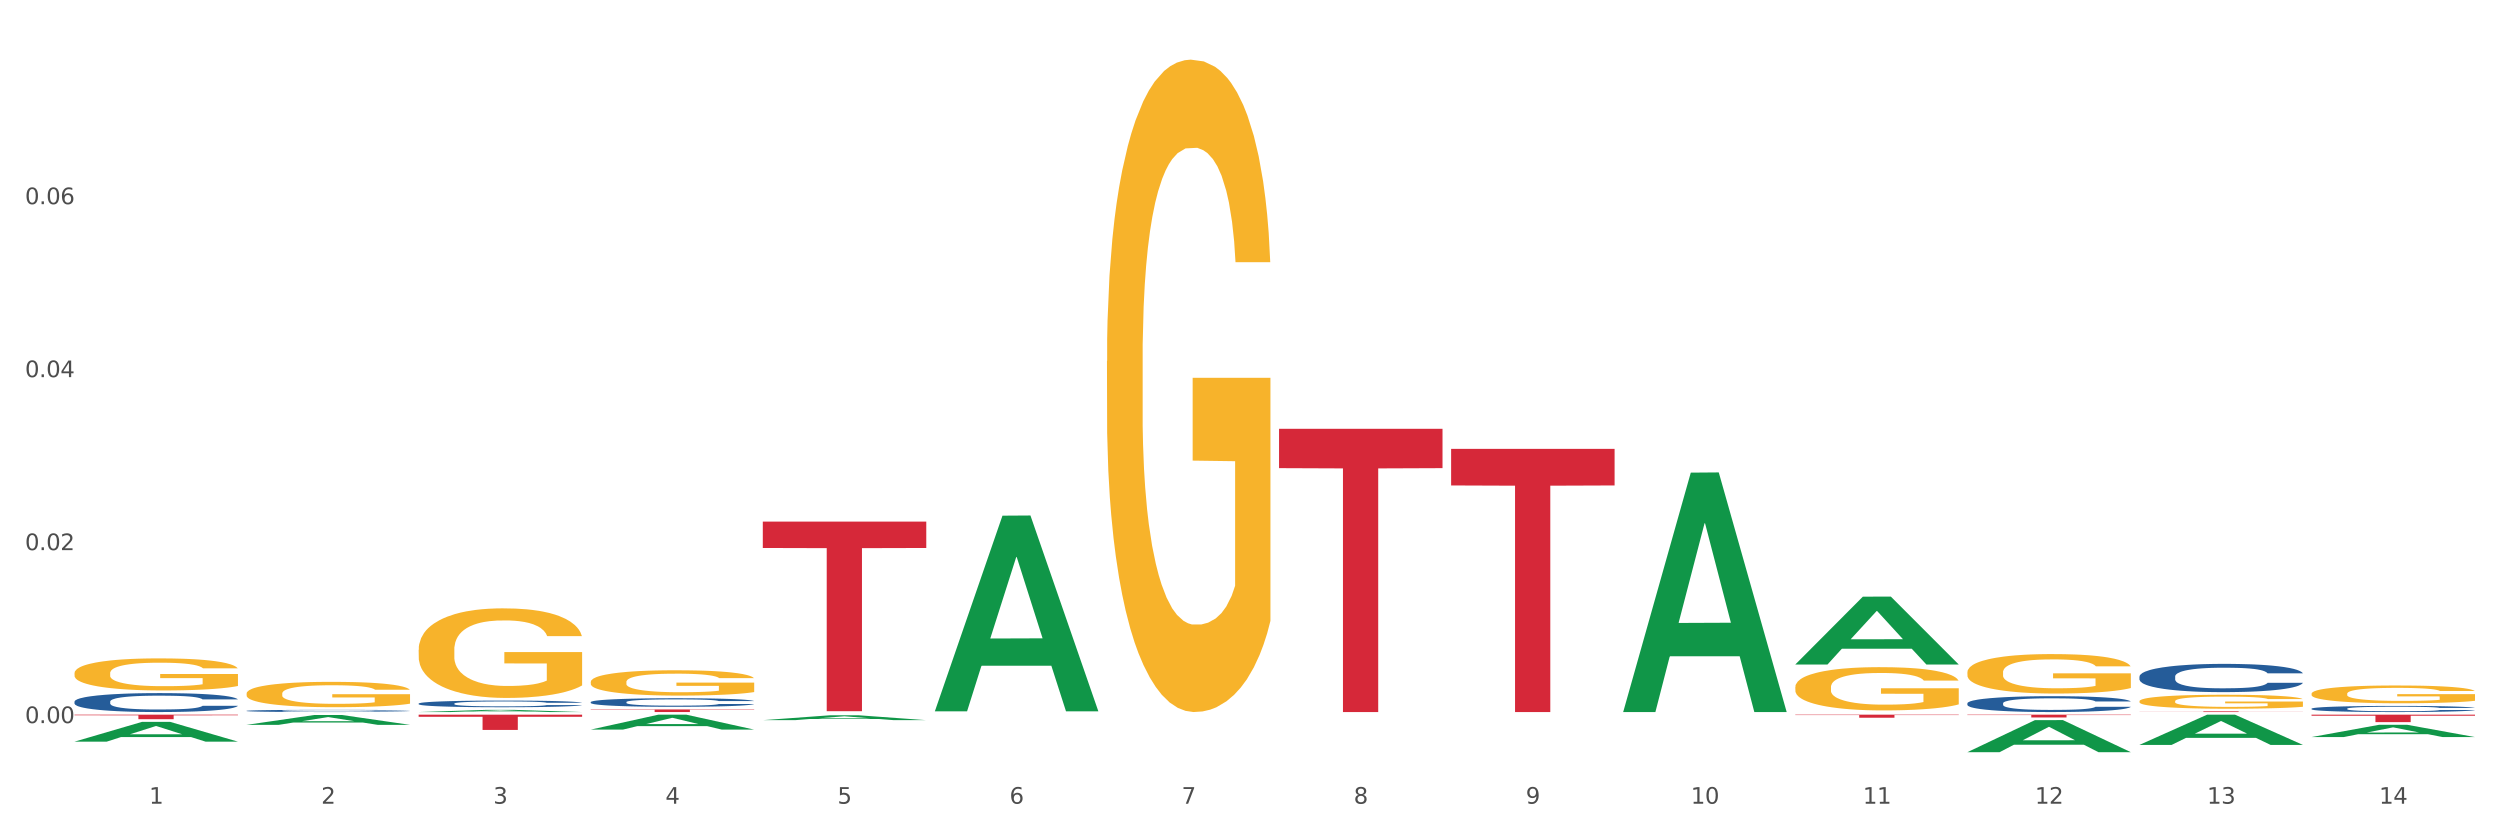 <?xml version="1.0" encoding="utf-8" standalone="no"?>
<!DOCTYPE svg PUBLIC "-//W3C//DTD SVG 1.1//EN"
  "http://www.w3.org/Graphics/SVG/1.1/DTD/svg11.dtd">
<svg xmlns:xlink="http://www.w3.org/1999/xlink" width="1080pt" height="360pt" viewBox="0 0 1080 360" xmlns="http://www.w3.org/2000/svg" version="1.1">
 <rect x="0" y="0" width="1080" height="360" fill="#333333" stroke="none"/>
 <defs>
  <style type="text/css">*{stroke-linejoin: round; stroke-linecap: butt}</style>
 </defs>
 <g id="figure_1">
  <g id="patch_1">
   <path d="M 0 360 
L 1080 360 
L 1080 0 
L 0 0 
z
" style="fill: #ffffff; stroke: #ffffff; stroke-linejoin: miter"/>
  </g>
  <g id="axes_1">
   <g id="matplotlib.axis_1">
    <g id="xtick_1">
     <g id="text_1">
      <!-- 1 -->
      <g style="fill: #4d4d4d" transform="translate(64.432 347.204) scale(0.096 -0.096)">
       <defs>
        <path id="DejaVuSans-31" d="M 794 531 
L 1825 531 
L 1825 4091 
L 703 3866 
L 703 4441 
L 1819 4666 
L 2450 4666 
L 2450 531 
L 3481 531 
L 3481 0 
L 794 0 
L 794 531 
z
" transform="scale(0.016)"/>
       </defs>
       <use xlink:href="#DejaVuSans-31"/>
      </g>
     </g>
    </g>
    <g id="xtick_2">
     <g id="text_2">
      <!-- 2 -->
      <g style="fill: #4d4d4d" transform="translate(138.771 347.204) scale(0.096 -0.096)">
       <defs>
        <path id="DejaVuSans-32" d="M 1228 531 
L 3431 531 
L 3431 0 
L 469 0 
L 469 531 
Q 828 903 1448 1529 
Q 2069 2156 2228 2338 
Q 2531 2678 2651 2914 
Q 2772 3150 2772 3378 
Q 2772 3750 2511 3984 
Q 2250 4219 1831 4219 
Q 1534 4219 1204 4116 
Q 875 4013 500 3803 
L 500 4441 
Q 881 4594 1212 4672 
Q 1544 4750 1819 4750 
Q 2544 4750 2975 4387 
Q 3406 4025 3406 3419 
Q 3406 3131 3298 2873 
Q 3191 2616 2906 2266 
Q 2828 2175 2409 1742 
Q 1991 1309 1228 531 
z
" transform="scale(0.016)"/>
       </defs>
       <use xlink:href="#DejaVuSans-32"/>
      </g>
     </g>
    </g>
    <g id="xtick_3">
     <g id="text_3">
      <!-- 3 -->
      <g style="fill: #4d4d4d" transform="translate(213.109 347.204) scale(0.096 -0.096)">
       <defs>
        <path id="DejaVuSans-33" d="M 2597 2516 
Q 3050 2419 3304 2112 
Q 3559 1806 3559 1356 
Q 3559 666 3084 287 
Q 2609 -91 1734 -91 
Q 1441 -91 1130 -33 
Q 819 25 488 141 
L 488 750 
Q 750 597 1062 519 
Q 1375 441 1716 441 
Q 2309 441 2620 675 
Q 2931 909 2931 1356 
Q 2931 1769 2642 2001 
Q 2353 2234 1838 2234 
L 1294 2234 
L 1294 2753 
L 1863 2753 
Q 2328 2753 2575 2939 
Q 2822 3125 2822 3475 
Q 2822 3834 2567 4026 
Q 2313 4219 1838 4219 
Q 1578 4219 1281 4162 
Q 984 4106 628 3988 
L 628 4550 
Q 988 4650 1302 4700 
Q 1616 4750 1894 4750 
Q 2613 4750 3031 4423 
Q 3450 4097 3450 3541 
Q 3450 3153 3228 2886 
Q 3006 2619 2597 2516 
z
" transform="scale(0.016)"/>
       </defs>
       <use xlink:href="#DejaVuSans-33"/>
      </g>
     </g>
    </g>
    <g id="xtick_4">
     <g id="text_4">
      <!-- 4 -->
      <g style="fill: #4d4d4d" transform="translate(287.448 347.204) scale(0.096 -0.096)">
       <defs>
        <path id="DejaVuSans-34" d="M 2419 4116 
L 825 1625 
L 2419 1625 
L 2419 4116 
z
M 2253 4666 
L 3047 4666 
L 3047 1625 
L 3713 1625 
L 3713 1100 
L 3047 1100 
L 3047 0 
L 2419 0 
L 2419 1100 
L 313 1100 
L 313 1709 
L 2253 4666 
z
" transform="scale(0.016)"/>
       </defs>
       <use xlink:href="#DejaVuSans-34"/>
      </g>
     </g>
    </g>
    <g id="xtick_5">
     <g id="text_5">
      <!-- 5 -->
      <g style="fill: #4d4d4d" transform="translate(361.787 347.204) scale(0.096 -0.096)">
       <defs>
        <path id="DejaVuSans-35" d="M 691 4666 
L 3169 4666 
L 3169 4134 
L 1269 4134 
L 1269 2991 
Q 1406 3038 1543 3061 
Q 1681 3084 1819 3084 
Q 2600 3084 3056 2656 
Q 3513 2228 3513 1497 
Q 3513 744 3044 326 
Q 2575 -91 1722 -91 
Q 1428 -91 1123 -41 
Q 819 9 494 109 
L 494 744 
Q 775 591 1075 516 
Q 1375 441 1709 441 
Q 2250 441 2565 725 
Q 2881 1009 2881 1497 
Q 2881 1984 2565 2268 
Q 2250 2553 1709 2553 
Q 1456 2553 1204 2497 
Q 953 2441 691 2322 
L 691 4666 
z
" transform="scale(0.016)"/>
       </defs>
       <use xlink:href="#DejaVuSans-35"/>
      </g>
     </g>
    </g>
    <g id="xtick_6">
     <g id="text_6">
      <!-- 6 -->
      <g style="fill: #4d4d4d" transform="translate(436.125 347.204) scale(0.096 -0.096)">
       <defs>
        <path id="DejaVuSans-36" d="M 2113 2584 
Q 1688 2584 1439 2293 
Q 1191 2003 1191 1497 
Q 1191 994 1439 701 
Q 1688 409 2113 409 
Q 2538 409 2786 701 
Q 3034 994 3034 1497 
Q 3034 2003 2786 2293 
Q 2538 2584 2113 2584 
z
M 3366 4563 
L 3366 3988 
Q 3128 4100 2886 4159 
Q 2644 4219 2406 4219 
Q 1781 4219 1451 3797 
Q 1122 3375 1075 2522 
Q 1259 2794 1537 2939 
Q 1816 3084 2150 3084 
Q 2853 3084 3261 2657 
Q 3669 2231 3669 1497 
Q 3669 778 3244 343 
Q 2819 -91 2113 -91 
Q 1303 -91 875 529 
Q 447 1150 447 2328 
Q 447 3434 972 4092 
Q 1497 4750 2381 4750 
Q 2619 4750 2861 4703 
Q 3103 4656 3366 4563 
z
" transform="scale(0.016)"/>
       </defs>
       <use xlink:href="#DejaVuSans-36"/>
      </g>
     </g>
    </g>
    <g id="xtick_7">
     <g id="text_7">
      <!-- 7 -->
      <g style="fill: #4d4d4d" transform="translate(510.464 347.204) scale(0.096 -0.096)">
       <defs>
        <path id="DejaVuSans-37" d="M 525 4666 
L 3525 4666 
L 3525 4397 
L 1831 0 
L 1172 0 
L 2766 4134 
L 525 4134 
L 525 4666 
z
" transform="scale(0.016)"/>
       </defs>
       <use xlink:href="#DejaVuSans-37"/>
      </g>
     </g>
    </g>
    <g id="xtick_8">
     <g id="text_8">
      <!-- 8 -->
      <g style="fill: #4d4d4d" transform="translate(584.803 347.204) scale(0.096 -0.096)">
       <defs>
        <path id="DejaVuSans-38" d="M 2034 2216 
Q 1584 2216 1326 1975 
Q 1069 1734 1069 1313 
Q 1069 891 1326 650 
Q 1584 409 2034 409 
Q 2484 409 2743 651 
Q 3003 894 3003 1313 
Q 3003 1734 2745 1975 
Q 2488 2216 2034 2216 
z
M 1403 2484 
Q 997 2584 770 2862 
Q 544 3141 544 3541 
Q 544 4100 942 4425 
Q 1341 4750 2034 4750 
Q 2731 4750 3128 4425 
Q 3525 4100 3525 3541 
Q 3525 3141 3298 2862 
Q 3072 2584 2669 2484 
Q 3125 2378 3379 2068 
Q 3634 1759 3634 1313 
Q 3634 634 3220 271 
Q 2806 -91 2034 -91 
Q 1263 -91 848 271 
Q 434 634 434 1313 
Q 434 1759 690 2068 
Q 947 2378 1403 2484 
z
M 1172 3481 
Q 1172 3119 1398 2916 
Q 1625 2713 2034 2713 
Q 2441 2713 2670 2916 
Q 2900 3119 2900 3481 
Q 2900 3844 2670 4047 
Q 2441 4250 2034 4250 
Q 1625 4250 1398 4047 
Q 1172 3844 1172 3481 
z
" transform="scale(0.016)"/>
       </defs>
       <use xlink:href="#DejaVuSans-38"/>
      </g>
     </g>
    </g>
    <g id="xtick_9">
     <g id="text_9">
      <!-- 9 -->
      <g style="fill: #4d4d4d" transform="translate(659.142 347.204) scale(0.096 -0.096)">
       <defs>
        <path id="DejaVuSans-39" d="M 703 97 
L 703 672 
Q 941 559 1184 500 
Q 1428 441 1663 441 
Q 2288 441 2617 861 
Q 2947 1281 2994 2138 
Q 2813 1869 2534 1725 
Q 2256 1581 1919 1581 
Q 1219 1581 811 2004 
Q 403 2428 403 3163 
Q 403 3881 828 4315 
Q 1253 4750 1959 4750 
Q 2769 4750 3195 4129 
Q 3622 3509 3622 2328 
Q 3622 1225 3098 567 
Q 2575 -91 1691 -91 
Q 1453 -91 1209 -44 
Q 966 3 703 97 
z
M 1959 2075 
Q 2384 2075 2632 2365 
Q 2881 2656 2881 3163 
Q 2881 3666 2632 3958 
Q 2384 4250 1959 4250 
Q 1534 4250 1286 3958 
Q 1038 3666 1038 3163 
Q 1038 2656 1286 2365 
Q 1534 2075 1959 2075 
z
" transform="scale(0.016)"/>
       </defs>
       <use xlink:href="#DejaVuSans-39"/>
      </g>
     </g>
    </g>
    <g id="xtick_10">
     <g id="text_10">
      <!-- 10 -->
      <g style="fill: #4d4d4d" transform="translate(730.426 347.204) scale(0.096 -0.096)">
       <defs>
        <path id="DejaVuSans-30" d="M 2034 4250 
Q 1547 4250 1301 3770 
Q 1056 3291 1056 2328 
Q 1056 1369 1301 889 
Q 1547 409 2034 409 
Q 2525 409 2770 889 
Q 3016 1369 3016 2328 
Q 3016 3291 2770 3770 
Q 2525 4250 2034 4250 
z
M 2034 4750 
Q 2819 4750 3233 4129 
Q 3647 3509 3647 2328 
Q 3647 1150 3233 529 
Q 2819 -91 2034 -91 
Q 1250 -91 836 529 
Q 422 1150 422 2328 
Q 422 3509 836 4129 
Q 1250 4750 2034 4750 
z
" transform="scale(0.016)"/>
       </defs>
       <use xlink:href="#DejaVuSans-31"/>
       <use xlink:href="#DejaVuSans-30" transform="translate(63.623 0)"/>
      </g>
     </g>
    </g>
    <g id="xtick_11">
     <g id="text_11">
      <!-- 11 -->
      <g style="fill: #4d4d4d" transform="translate(804.765 347.204) scale(0.096 -0.096)">
       <use xlink:href="#DejaVuSans-31"/>
       <use xlink:href="#DejaVuSans-31" transform="translate(63.623 0)"/>
      </g>
     </g>
    </g>
    <g id="xtick_12">
     <g id="text_12">
      <!-- 12 -->
      <g style="fill: #4d4d4d" transform="translate(879.104 347.204) scale(0.096 -0.096)">
       <use xlink:href="#DejaVuSans-31"/>
       <use xlink:href="#DejaVuSans-32" transform="translate(63.623 0)"/>
      </g>
     </g>
    </g>
    <g id="xtick_13">
     <g id="text_13">
      <!-- 13 -->
      <g style="fill: #4d4d4d" transform="translate(953.442 347.204) scale(0.096 -0.096)">
       <use xlink:href="#DejaVuSans-31"/>
       <use xlink:href="#DejaVuSans-33" transform="translate(63.623 0)"/>
      </g>
     </g>
    </g>
    <g id="xtick_14">
     <g id="text_14">
      <!-- 14 -->
      <g style="fill: #4d4d4d" transform="translate(1027.781 347.204) scale(0.096 -0.096)">
       <use xlink:href="#DejaVuSans-31"/>
       <use xlink:href="#DejaVuSans-34" transform="translate(63.623 0)"/>
      </g>
     </g>
    </g>
    <g id="xtick_15"/>
    <g id="xtick_16"/>
    <g id="xtick_17"/>
    <g id="xtick_18"/>
    <g id="xtick_19"/>
    <g id="xtick_20"/>
    <g id="xtick_21"/>
    <g id="xtick_22"/>
    <g id="xtick_23"/>
    <g id="xtick_24"/>
    <g id="xtick_25"/>
    <g id="xtick_26"/>
    <g id="xtick_27"/>
   </g>
   <g id="matplotlib.axis_2">
    <g id="ytick_1">
     <g id="text_15">
      <!-- 0.00 -->
      <g style="fill: #4d4d4d" transform="translate(10.8 312.383) scale(0.096 -0.096)">
       <defs>
        <path id="DejaVuSans-2e" d="M 684 794 
L 1344 794 
L 1344 0 
L 684 0 
L 684 794 
z
" transform="scale(0.016)"/>
       </defs>
       <use xlink:href="#DejaVuSans-30"/>
       <use xlink:href="#DejaVuSans-2e" transform="translate(63.623 0)"/>
       <use xlink:href="#DejaVuSans-30" transform="translate(95.41 0)"/>
       <use xlink:href="#DejaVuSans-30" transform="translate(159.033 0)"/>
      </g>
     </g>
    </g>
    <g id="ytick_2">
     <g id="text_16">
      <!-- 0.02 -->
      <g style="fill: #4d4d4d" transform="translate(10.8 237.658) scale(0.096 -0.096)">
       <use xlink:href="#DejaVuSans-30"/>
       <use xlink:href="#DejaVuSans-2e" transform="translate(63.623 0)"/>
       <use xlink:href="#DejaVuSans-30" transform="translate(95.41 0)"/>
       <use xlink:href="#DejaVuSans-32" transform="translate(159.033 0)"/>
      </g>
     </g>
    </g>
    <g id="ytick_3">
     <g id="text_17">
      <!-- 0.04 -->
      <g style="fill: #4d4d4d" transform="translate(10.8 162.932) scale(0.096 -0.096)">
       <use xlink:href="#DejaVuSans-30"/>
       <use xlink:href="#DejaVuSans-2e" transform="translate(63.623 0)"/>
       <use xlink:href="#DejaVuSans-30" transform="translate(95.41 0)"/>
       <use xlink:href="#DejaVuSans-34" transform="translate(159.033 0)"/>
      </g>
     </g>
    </g>
    <g id="ytick_4">
     <g id="text_18">
      <!-- 0.06 -->
      <g style="fill: #4d4d4d" transform="translate(10.8 88.206) scale(0.096 -0.096)">
       <use xlink:href="#DejaVuSans-30"/>
       <use xlink:href="#DejaVuSans-2e" transform="translate(63.623 0)"/>
       <use xlink:href="#DejaVuSans-30" transform="translate(95.41 0)"/>
       <use xlink:href="#DejaVuSans-36" transform="translate(159.033 0)"/>
      </g>
     </g>
    </g>
    <g id="ytick_5"/>
    <g id="ytick_6"/>
    <g id="ytick_7"/>
    <g id="ytick_8"/>
   </g>
   <g id="PolyCollection_1">
    <path d="M 32.175 320.381 
L 32.248 320.373 
L 61.37 311.842 
L 73.456 311.834 
L 102.797 320.397 
L 88.818 320.397 
L 82.484 318.403 
L 52.415 318.403 
L 52.197 318.435 
L 46.081 320.397 
L 32.175 320.397 
L 32.175 320.381 
L 56.201 317.213 
L 78.698 317.205 
L 67.559 313.659 
L 67.413 313.643 
L 67.267 313.667 
L 56.128 317.205 
L 56.201 317.213 
L 32.175 320.381 
z
" clip-path="url(#p866677ea78)" style="fill: #109648"/>
    <path d="M 106.514 307.079 
L 106.597 307.078 
L 106.597 307.054 
L 106.848 307.021 
L 107.766 306.96 
L 108.935 306.914 
L 110.938 306.86 
L 112.023 306.837 
L 113.442 306.812 
L 116.364 306.771 
L 119.703 306.736 
L 122.04 306.717 
L 123.794 306.705 
L 127.717 306.683 
L 129.971 306.674 
L 132.308 306.666 
L 134.312 306.66 
L 137.651 306.654 
L 140.322 306.652 
L 143.411 306.651 
L 145.998 306.652 
L 149.421 306.655 
L 154.43 306.666 
L 156.35 306.672 
L 158.937 306.682 
L 161.609 306.696 
L 163.779 306.71 
L 166.283 306.73 
L 168.871 306.756 
L 171.376 306.789 
L 173.129 306.82 
L 174.548 306.852 
L 175.8 306.891 
L 176.718 306.934 
L 177.135 306.97 
L 161.859 306.97 
L 161.442 306.937 
L 160.607 306.902 
L 159.772 306.879 
L 158.854 306.86 
L 157.435 306.838 
L 156.183 306.824 
L 154.096 306.808 
L 152.176 306.797 
L 150.59 306.791 
L 148.67 306.786 
L 144.579 306.781 
L 141.658 306.781 
L 139.821 306.782 
L 137.567 306.787 
L 135.647 306.793 
L 133.393 306.803 
L 131.64 306.815 
L 129.887 306.829 
L 128.886 306.84 
L 127.383 306.859 
L 126.381 306.875 
L 125.046 306.902 
L 124.294 306.921 
L 122.959 306.97 
L 122.374 307.007 
L 122.124 307.032 
L 121.957 307.06 
L 121.957 307.196 
L 122.458 307.257 
L 122.875 307.283 
L 123.543 307.313 
L 124.795 307.351 
L 126.632 307.388 
L 128.552 307.415 
L 130.138 307.432 
L 131.64 307.444 
L 133.143 307.454 
L 134.979 307.462 
L 136.482 307.467 
L 138.736 307.473 
L 141.407 307.475 
L 143.494 307.475 
L 147.751 307.471 
L 149.671 307.467 
L 151.508 307.461 
L 153.511 307.451 
L 155.097 307.44 
L 156.016 307.433 
L 157.518 307.416 
L 158.687 307.399 
L 159.689 307.379 
L 160.357 307.361 
L 161.108 307.335 
L 161.692 307.306 
L 161.859 307.29 
L 177.135 307.29 
L 176.802 307.321 
L 176.217 307.352 
L 175.049 307.393 
L 174.13 307.416 
L 172.711 307.445 
L 171.209 307.469 
L 169.122 307.496 
L 167.202 307.516 
L 165.198 307.534 
L 163.028 307.549 
L 159.104 307.571 
L 157.685 307.577 
L 154.68 307.588 
L 152.343 307.594 
L 148.92 307.6 
L 145.414 307.603 
L 141.741 307.604 
L 138.486 307.602 
L 134.896 307.597 
L 132.642 307.592 
L 130.138 307.584 
L 127.216 307.572 
L 124.461 307.557 
L 121.874 307.54 
L 119.453 307.52 
L 117.199 307.497 
L 114.277 307.46 
L 112.107 307.423 
L 110.521 307.389 
L 109.435 307.36 
L 108.35 307.324 
L 107.766 307.299 
L 106.848 307.238 
L 106.514 307.181 
L 106.514 307.079 
z
" clip-path="url(#p866677ea78)" style="fill: #255c99"/>
    <path d="M 775.562 308.736 
L 846.184 308.736 
L 846.184 308.919 
L 818.404 308.92 
L 818.404 310.054 
L 803.175 310.054 
L 803.175 308.92 
L 775.562 308.919 
L 775.562 308.737 
L 775.562 308.736 
z
" clip-path="url(#p866677ea78)" style="fill: #d62839"/>
    <path d="M 626.885 193.914 
L 697.506 193.914 
L 697.506 209.713 
L 669.726 209.82 
L 669.726 307.604 
L 654.497 307.604 
L 654.497 209.82 
L 626.885 209.713 
L 626.885 194.021 
L 626.885 193.914 
z
" clip-path="url(#p866677ea78)" style="fill: #d62839"/>
    <path d="M 552.546 185.228 
L 623.168 185.228 
L 623.168 202.235 
L 595.388 202.35 
L 595.388 307.604 
L 580.159 307.604 
L 580.159 202.35 
L 552.546 202.235 
L 552.546 185.343 
L 552.546 185.228 
z
" clip-path="url(#p866677ea78)" style="fill: #d62839"/>
    <path d="M 329.53 225.345 
L 400.152 225.345 
L 400.152 236.726 
L 372.371 236.803 
L 372.371 307.245 
L 357.143 307.245 
L 357.143 236.803 
L 329.53 236.726 
L 329.53 225.422 
L 329.53 225.345 
z
" clip-path="url(#p866677ea78)" style="fill: #d62839"/>
    <path d="M 255.191 306.479 
L 325.813 306.479 
L 325.813 306.635 
L 298.033 306.636 
L 298.033 307.604 
L 282.804 307.604 
L 282.804 306.636 
L 255.191 306.635 
L 255.191 306.48 
L 255.191 306.479 
z
" clip-path="url(#p866677ea78)" style="fill: #d62839"/>
    <path d="M 180.852 308.736 
L 251.474 308.736 
L 251.474 309.653 
L 223.694 309.66 
L 223.694 315.336 
L 208.465 315.336 
L 208.465 309.66 
L 180.852 309.653 
L 180.852 308.742 
L 180.852 308.736 
z
" clip-path="url(#p866677ea78)" style="fill: #d62839"/>
    <path d="M 32.175 308.736 
L 102.797 308.736 
L 102.797 309.009 
L 75.017 309.011 
L 75.017 310.702 
L 59.788 310.702 
L 59.788 309.011 
L 32.175 309.009 
L 32.175 308.738 
L 32.175 308.736 
z
" clip-path="url(#p866677ea78)" style="fill: #d62839"/>
    <path d="M 998.578 299.681 
L 998.662 299.673 
L 998.662 299.421 
L 998.828 299.203 
L 999.662 298.676 
L 1000.913 298.241 
L 1001.83 298.009 
L 1002.747 297.819 
L 1003.831 297.63 
L 1005.165 297.433 
L 1007.583 297.145 
L 1009.084 296.998 
L 1010.918 296.843 
L 1014.253 296.618 
L 1016.671 296.492 
L 1019.173 296.386 
L 1023.258 296.26 
L 1025.926 296.204 
L 1028.761 296.162 
L 1032.18 296.134 
L 1034.765 296.127 
L 1040.434 296.148 
L 1045.27 296.211 
L 1047.605 296.26 
L 1050.607 296.344 
L 1052.191 296.401 
L 1054.775 296.513 
L 1057.444 296.66 
L 1059.278 296.787 
L 1062.029 297.026 
L 1064.114 297.264 
L 1066.032 297.559 
L 1067.032 297.763 
L 1067.783 297.953 
L 1068.45 298.17 
L 1069.117 298.515 
L 1054.108 298.515 
L 1053.525 298.269 
L 1052.608 298.037 
L 1051.274 297.812 
L 1050.106 297.672 
L 1048.105 297.496 
L 1046.271 297.384 
L 1044.353 297.3 
L 1042.019 297.229 
L 1040.184 297.194 
L 1037.599 297.166 
L 1032.513 297.173 
L 1029.095 297.229 
L 1026.76 297.3 
L 1025.259 297.363 
L 1023.925 297.433 
L 1022.425 297.531 
L 1020.674 297.679 
L 1019.423 297.812 
L 1018.172 297.981 
L 1017.172 298.149 
L 1016.255 298.346 
L 1015.504 298.557 
L 1014.92 298.774 
L 1014.42 299.041 
L 1014.003 299.484 
L 1014.003 300.446 
L 1014.17 300.664 
L 1014.587 300.952 
L 1015.087 301.169 
L 1015.921 301.429 
L 1016.671 301.605 
L 1018.089 301.858 
L 1019.673 302.068 
L 1020.924 302.202 
L 1022.174 302.314 
L 1024.342 302.469 
L 1026.76 302.595 
L 1028.845 302.673 
L 1031.68 302.743 
L 1033.597 302.771 
L 1035.265 302.785 
L 1039.35 302.785 
L 1042.269 302.764 
L 1045.52 302.715 
L 1048.022 302.651 
L 1050.106 302.574 
L 1052.441 302.448 
L 1053.942 302.328 
L 1053.942 300.86 
L 1035.598 300.853 
L 1035.598 299.877 
L 1069.2 299.877 
L 1069.2 302.743 
L 1067.783 302.89 
L 1066.198 303.024 
L 1064.531 303.143 
L 1062.029 303.291 
L 1059.028 303.431 
L 1056.36 303.529 
L 1053.525 303.614 
L 1050.19 303.691 
L 1045.854 303.761 
L 1043.186 303.789 
L 1039.851 303.81 
L 1035.932 303.817 
L 1032.513 303.803 
L 1029.178 303.768 
L 1025.676 303.705 
L 1022.258 303.614 
L 1019.673 303.522 
L 1017.088 303.41 
L 1014.337 303.262 
L 1012.169 303.122 
L 1010.501 302.996 
L 1008.667 302.834 
L 1006.666 302.623 
L 1005.165 302.434 
L 1003.831 302.237 
L 1002.414 301.984 
L 1001.413 301.766 
L 1000.413 301.493 
L 999.829 301.289 
L 999.162 300.973 
L 998.662 300.53 
L 998.578 299.681 
z
" clip-path="url(#p866677ea78)" style="fill: #f7b32b"/>
    <path d="M 924.24 302.922 
L 924.323 302.917 
L 924.323 302.718 
L 924.49 302.547 
L 925.323 302.134 
L 926.574 301.792 
L 927.491 301.61 
L 928.408 301.461 
L 929.492 301.312 
L 930.826 301.157 
L 933.244 300.931 
L 934.745 300.816 
L 936.58 300.694 
L 939.915 300.518 
L 942.333 300.418 
L 944.834 300.336 
L 948.92 300.236 
L 951.588 300.192 
L 954.423 300.159 
L 957.841 300.137 
L 960.426 300.132 
L 966.096 300.148 
L 970.932 300.198 
L 973.266 300.236 
L 976.268 300.303 
L 977.852 300.347 
L 980.437 300.435 
L 983.105 300.551 
L 984.939 300.65 
L 987.691 300.838 
L 989.775 301.025 
L 991.693 301.257 
L 992.693 301.417 
L 993.444 301.566 
L 994.111 301.737 
L 994.778 302.007 
L 979.77 302.007 
L 979.186 301.814 
L 978.269 301.632 
L 976.935 301.455 
L 975.768 301.345 
L 973.766 301.207 
L 971.932 301.119 
L 970.014 301.053 
L 967.68 300.998 
L 965.845 300.97 
L 963.261 300.948 
L 958.175 300.953 
L 954.756 300.998 
L 952.422 301.053 
L 950.921 301.102 
L 949.587 301.157 
L 948.086 301.235 
L 946.335 301.35 
L 945.084 301.455 
L 943.834 301.588 
L 942.833 301.72 
L 941.916 301.874 
L 941.165 302.04 
L 940.582 302.211 
L 940.081 302.42 
L 939.665 302.768 
L 939.665 303.523 
L 939.831 303.694 
L 940.248 303.92 
L 940.749 304.091 
L 941.582 304.295 
L 942.333 304.433 
L 943.75 304.632 
L 945.334 304.797 
L 946.585 304.902 
L 947.836 304.99 
L 950.004 305.112 
L 952.422 305.211 
L 954.506 305.272 
L 957.341 305.327 
L 959.259 305.349 
L 960.926 305.36 
L 965.012 305.36 
L 967.93 305.343 
L 971.182 305.305 
L 973.683 305.255 
L 975.768 305.194 
L 978.102 305.095 
L 979.603 305.001 
L 979.603 303.849 
L 961.26 303.843 
L 961.26 303.077 
L 994.861 303.077 
L 994.861 305.327 
L 993.444 305.443 
L 991.86 305.547 
L 990.192 305.641 
L 987.691 305.757 
L 984.689 305.867 
L 982.021 305.944 
L 979.186 306.011 
L 975.851 306.071 
L 971.515 306.126 
L 968.847 306.148 
L 965.512 306.165 
L 961.593 306.171 
L 958.175 306.159 
L 954.84 306.132 
L 951.338 306.082 
L 947.919 306.011 
L 945.334 305.939 
L 942.75 305.851 
L 939.998 305.735 
L 937.83 305.625 
L 936.163 305.525 
L 934.328 305.398 
L 932.327 305.233 
L 930.826 305.084 
L 929.492 304.93 
L 928.075 304.731 
L 927.074 304.56 
L 926.074 304.345 
L 925.49 304.185 
L 924.823 303.937 
L 924.323 303.59 
L 924.24 302.922 
z
" clip-path="url(#p866677ea78)" style="fill: #f7b32b"/>
    <path d="M 924.24 307.302 
L 994.861 307.302 
L 994.861 307.344 
L 967.081 307.345 
L 967.081 307.604 
L 951.852 307.604 
L 951.852 307.345 
L 924.24 307.344 
L 924.24 307.303 
L 924.24 307.302 
z
" clip-path="url(#p866677ea78)" style="fill: #d62839"/>
    <path d="M 849.901 290.441 
L 849.984 290.425 
L 849.984 289.864 
L 850.151 289.381 
L 850.985 288.213 
L 852.235 287.248 
L 853.153 286.734 
L 854.07 286.313 
L 855.154 285.893 
L 856.488 285.457 
L 858.906 284.818 
L 860.407 284.491 
L 862.241 284.148 
L 865.576 283.65 
L 867.994 283.37 
L 870.495 283.136 
L 874.581 282.856 
L 877.249 282.731 
L 880.084 282.638 
L 883.502 282.575 
L 886.087 282.56 
L 891.757 282.607 
L 896.593 282.747 
L 898.927 282.856 
L 901.929 283.043 
L 903.513 283.167 
L 906.098 283.416 
L 908.766 283.743 
L 910.601 284.024 
L 913.352 284.553 
L 915.436 285.083 
L 917.354 285.737 
L 918.355 286.189 
L 919.105 286.609 
L 919.772 287.092 
L 920.439 287.855 
L 905.431 287.855 
L 904.847 287.31 
L 903.93 286.796 
L 902.596 286.298 
L 901.429 285.986 
L 899.428 285.597 
L 897.593 285.348 
L 895.676 285.161 
L 893.341 285.005 
L 891.507 284.927 
L 888.922 284.865 
L 883.836 284.88 
L 880.417 285.005 
L 878.083 285.161 
L 876.582 285.301 
L 875.248 285.457 
L 873.747 285.675 
L 871.996 286.002 
L 870.745 286.298 
L 869.495 286.671 
L 868.494 287.045 
L 867.577 287.481 
L 866.827 287.949 
L 866.243 288.431 
L 865.743 289.023 
L 865.326 290.004 
L 865.326 292.138 
L 865.493 292.621 
L 865.91 293.26 
L 866.41 293.742 
L 867.244 294.319 
L 867.994 294.708 
L 869.411 295.269 
L 870.996 295.736 
L 872.246 296.032 
L 873.497 296.281 
L 875.665 296.624 
L 878.083 296.904 
L 880.167 297.075 
L 883.002 297.231 
L 884.92 297.293 
L 886.587 297.325 
L 890.673 297.325 
L 893.591 297.278 
L 896.843 297.169 
L 899.344 297.029 
L 901.429 296.857 
L 903.763 296.577 
L 905.264 296.312 
L 905.264 293.057 
L 886.921 293.042 
L 886.921 290.877 
L 920.523 290.877 
L 920.523 297.231 
L 919.105 297.558 
L 917.521 297.854 
L 915.853 298.119 
L 913.352 298.446 
L 910.35 298.757 
L 907.682 298.975 
L 904.847 299.162 
L 901.512 299.334 
L 897.177 299.489 
L 894.508 299.552 
L 891.173 299.598 
L 887.254 299.614 
L 883.836 299.583 
L 880.501 299.505 
L 876.999 299.365 
L 873.58 299.162 
L 870.996 298.96 
L 868.411 298.711 
L 865.659 298.384 
L 863.492 298.072 
L 861.824 297.792 
L 859.99 297.434 
L 857.989 296.966 
L 856.488 296.546 
L 855.154 296.11 
L 853.736 295.549 
L 852.736 295.066 
L 851.735 294.459 
L 851.151 294.007 
L 850.484 293.306 
L 849.984 292.325 
L 849.901 290.441 
z
" clip-path="url(#p866677ea78)" style="fill: #f7b32b"/>
    <path d="M 478.207 156 
L 478.291 155.743 
L 478.291 146.477 
L 478.457 138.497 
L 479.291 119.193 
L 480.542 103.235 
L 481.459 94.741 
L 482.376 87.791 
L 483.46 80.841 
L 484.794 73.634 
L 487.212 63.081 
L 488.713 57.676 
L 490.547 52.014 
L 493.882 43.777 
L 496.3 39.144 
L 498.802 35.283 
L 502.887 30.65 
L 505.555 28.591 
L 508.39 27.046 
L 511.809 26.017 
L 514.394 25.759 
L 520.063 26.532 
L 524.899 28.848 
L 527.234 30.65 
L 530.236 33.739 
L 531.82 35.798 
L 534.405 39.916 
L 537.073 45.321 
L 538.907 49.954 
L 541.658 58.706 
L 543.743 67.457 
L 545.661 78.268 
L 546.661 85.732 
L 547.412 92.682 
L 548.079 100.661 
L 548.746 113.273 
L 533.737 113.273 
L 533.154 104.264 
L 532.237 95.77 
L 530.903 87.534 
L 529.735 82.386 
L 527.734 75.951 
L 525.9 71.833 
L 523.982 68.744 
L 521.648 66.17 
L 519.813 64.883 
L 517.228 63.854 
L 512.142 64.111 
L 508.724 66.17 
L 506.389 68.744 
L 504.888 71.061 
L 503.554 73.634 
L 502.054 77.238 
L 500.303 82.643 
L 499.052 87.534 
L 497.801 93.711 
L 496.801 99.889 
L 495.884 107.095 
L 495.133 114.817 
L 494.549 122.796 
L 494.049 132.577 
L 493.632 148.793 
L 493.632 184.056 
L 493.799 192.035 
L 494.216 202.588 
L 494.716 210.567 
L 495.55 220.091 
L 496.3 226.526 
L 497.718 235.792 
L 499.302 243.513 
L 500.553 248.404 
L 501.803 252.522 
L 503.971 258.185 
L 506.389 262.818 
L 508.474 265.649 
L 511.309 268.223 
L 513.226 269.253 
L 514.894 269.767 
L 518.979 269.767 
L 521.898 268.995 
L 525.149 267.194 
L 527.651 264.877 
L 529.735 262.046 
L 532.07 257.413 
L 533.571 253.037 
L 533.571 199.242 
L 515.227 198.985 
L 515.227 163.207 
L 548.829 163.207 
L 548.829 268.223 
L 547.412 273.628 
L 545.827 278.519 
L 544.16 282.894 
L 541.658 288.3 
L 538.657 293.448 
L 535.989 297.051 
L 533.154 300.14 
L 529.819 302.971 
L 525.483 305.545 
L 522.815 306.575 
L 519.48 307.347 
L 515.561 307.604 
L 512.142 307.089 
L 508.807 305.802 
L 505.305 303.486 
L 501.887 300.14 
L 499.302 296.794 
L 496.717 292.675 
L 493.966 287.27 
L 491.798 282.122 
L 490.13 277.489 
L 488.296 271.569 
L 486.295 263.847 
L 484.794 256.898 
L 483.46 249.691 
L 482.043 240.425 
L 481.042 232.446 
L 480.042 222.407 
L 479.458 214.943 
L 478.791 203.36 
L 478.291 187.145 
L 478.207 156 
z
" clip-path="url(#p866677ea78)" style="fill: #f7b32b"/>
    <path d="M 255.191 294.612 
L 255.275 294.602 
L 255.275 294.242 
L 255.441 293.932 
L 256.275 293.182 
L 257.526 292.562 
L 258.443 292.232 
L 259.36 291.962 
L 260.444 291.693 
L 261.778 291.413 
L 264.196 291.003 
L 265.697 290.793 
L 267.531 290.573 
L 270.866 290.253 
L 273.284 290.073 
L 275.786 289.923 
L 279.871 289.743 
L 282.539 289.663 
L 285.374 289.603 
L 288.793 289.563 
L 291.377 289.553 
L 297.047 289.583 
L 301.883 289.673 
L 304.218 289.743 
L 307.219 289.863 
L 308.804 289.943 
L 311.388 290.103 
L 314.057 290.313 
L 315.891 290.493 
L 318.642 290.833 
L 320.727 291.173 
L 322.645 291.593 
L 323.645 291.883 
L 324.395 292.152 
L 325.062 292.462 
L 325.73 292.952 
L 310.721 292.952 
L 310.138 292.602 
L 309.221 292.272 
L 307.886 291.952 
L 306.719 291.753 
L 304.718 291.503 
L 302.884 291.343 
L 300.966 291.223 
L 298.631 291.123 
L 296.797 291.073 
L 294.212 291.033 
L 289.126 291.043 
L 285.708 291.123 
L 283.373 291.223 
L 281.872 291.313 
L 280.538 291.413 
L 279.037 291.553 
L 277.286 291.763 
L 276.036 291.952 
L 274.785 292.192 
L 273.785 292.432 
L 272.867 292.712 
L 272.117 293.012 
L 271.533 293.322 
L 271.033 293.702 
L 270.616 294.332 
L 270.616 295.702 
L 270.783 296.012 
L 271.2 296.421 
L 271.7 296.731 
L 272.534 297.101 
L 273.284 297.351 
L 274.702 297.711 
L 276.286 298.011 
L 277.537 298.201 
L 278.787 298.361 
L 280.955 298.581 
L 283.373 298.761 
L 285.458 298.871 
L 288.292 298.971 
L 290.21 299.011 
L 291.878 299.031 
L 295.963 299.031 
L 298.882 299.001 
L 302.133 298.931 
L 304.635 298.841 
L 306.719 298.731 
L 309.054 298.551 
L 310.555 298.381 
L 310.555 296.291 
L 292.211 296.281 
L 292.211 294.892 
L 325.813 294.892 
L 325.813 298.971 
L 324.395 299.181 
L 322.811 299.371 
L 321.144 299.541 
L 318.642 299.751 
L 315.641 299.951 
L 312.973 300.091 
L 310.138 300.211 
L 306.803 300.321 
L 302.467 300.421 
L 299.799 300.461 
L 296.464 300.491 
L 292.545 300.501 
L 289.126 300.481 
L 285.791 300.431 
L 282.289 300.341 
L 278.871 300.211 
L 276.286 300.081 
L 273.701 299.921 
L 270.95 299.711 
L 268.782 299.511 
L 267.114 299.331 
L 265.28 299.101 
L 263.279 298.801 
L 261.778 298.531 
L 260.444 298.251 
L 259.027 297.891 
L 258.026 297.581 
L 257.025 297.191 
L 256.442 296.901 
L 255.775 296.451 
L 255.275 295.822 
L 255.191 294.612 
z
" clip-path="url(#p866677ea78)" style="fill: #f7b32b"/>
    <path d="M 180.852 280.692 
L 180.936 280.656 
L 180.936 279.384 
L 181.103 278.288 
L 181.936 275.636 
L 183.187 273.445 
L 184.104 272.278 
L 185.021 271.324 
L 186.105 270.369 
L 187.439 269.379 
L 189.857 267.93 
L 191.358 267.188 
L 193.192 266.41 
L 196.528 265.279 
L 198.946 264.642 
L 201.447 264.112 
L 205.533 263.476 
L 208.201 263.193 
L 211.036 262.981 
L 214.454 262.839 
L 217.039 262.804 
L 222.709 262.91 
L 227.545 263.228 
L 229.879 263.476 
L 232.881 263.9 
L 234.465 264.183 
L 237.05 264.748 
L 239.718 265.491 
L 241.552 266.127 
L 244.304 267.329 
L 246.388 268.531 
L 248.306 270.016 
L 249.306 271.041 
L 250.057 271.995 
L 250.724 273.091 
L 251.391 274.823 
L 236.383 274.823 
L 235.799 273.586 
L 234.882 272.42 
L 233.548 271.288 
L 232.38 270.581 
L 230.379 269.698 
L 228.545 269.132 
L 226.627 268.708 
L 224.293 268.354 
L 222.458 268.177 
L 219.874 268.036 
L 214.788 268.071 
L 211.369 268.354 
L 209.034 268.708 
L 207.534 269.026 
L 206.2 269.379 
L 204.699 269.874 
L 202.948 270.617 
L 201.697 271.288 
L 200.446 272.137 
L 199.446 272.985 
L 198.529 273.975 
L 197.778 275.035 
L 197.195 276.131 
L 196.694 277.475 
L 196.277 279.702 
L 196.277 284.545 
L 196.444 285.641 
L 196.861 287.09 
L 197.361 288.186 
L 198.195 289.494 
L 198.946 290.378 
L 200.363 291.65 
L 201.947 292.711 
L 203.198 293.383 
L 204.449 293.948 
L 206.616 294.726 
L 209.034 295.362 
L 211.119 295.751 
L 213.954 296.105 
L 215.871 296.246 
L 217.539 296.317 
L 221.625 296.317 
L 224.543 296.211 
L 227.795 295.963 
L 230.296 295.645 
L 232.38 295.256 
L 234.715 294.62 
L 236.216 294.019 
L 236.216 286.631 
L 217.873 286.595 
L 217.873 281.681 
L 251.474 281.681 
L 251.474 296.105 
L 250.057 296.847 
L 248.473 297.519 
L 246.805 298.119 
L 244.304 298.862 
L 241.302 299.569 
L 238.634 300.064 
L 235.799 300.488 
L 232.464 300.877 
L 228.128 301.23 
L 225.46 301.372 
L 222.125 301.478 
L 218.206 301.513 
L 214.788 301.442 
L 211.452 301.266 
L 207.951 300.948 
L 204.532 300.488 
L 201.947 300.028 
L 199.362 299.463 
L 196.611 298.72 
L 194.443 298.013 
L 192.776 297.377 
L 190.941 296.564 
L 188.94 295.504 
L 187.439 294.549 
L 186.105 293.559 
L 184.688 292.287 
L 183.687 291.191 
L 182.687 289.812 
L 182.103 288.787 
L 181.436 287.196 
L 180.936 284.969 
L 180.852 280.692 
z
" clip-path="url(#p866677ea78)" style="fill: #f7b32b"/>
    <path d="M 106.514 299.623 
L 106.597 299.613 
L 106.597 299.252 
L 106.764 298.942 
L 107.598 298.191 
L 108.848 297.57 
L 109.765 297.24 
L 110.683 296.97 
L 111.767 296.699 
L 113.101 296.419 
L 115.519 296.009 
L 117.019 295.798 
L 118.854 295.578 
L 122.189 295.258 
L 124.607 295.078 
L 127.108 294.927 
L 131.194 294.747 
L 133.862 294.667 
L 136.697 294.607 
L 140.115 294.567 
L 142.7 294.557 
L 148.37 294.587 
L 153.206 294.677 
L 155.54 294.747 
L 158.542 294.867 
L 160.126 294.947 
L 162.711 295.108 
L 165.379 295.318 
L 167.213 295.498 
L 169.965 295.838 
L 172.049 296.179 
L 173.967 296.599 
L 174.968 296.89 
L 175.718 297.16 
L 176.385 297.47 
L 177.052 297.961 
L 162.044 297.961 
L 161.46 297.61 
L 160.543 297.28 
L 159.209 296.96 
L 158.042 296.759 
L 156.041 296.509 
L 154.206 296.349 
L 152.289 296.229 
L 149.954 296.129 
L 148.12 296.079 
L 145.535 296.039 
L 140.449 296.049 
L 137.03 296.129 
L 134.696 296.229 
L 133.195 296.319 
L 131.861 296.419 
L 130.36 296.559 
L 128.609 296.769 
L 127.358 296.96 
L 126.108 297.2 
L 125.107 297.44 
L 124.19 297.72 
L 123.44 298.021 
L 122.856 298.331 
L 122.356 298.712 
L 121.939 299.342 
L 121.939 300.714 
L 122.106 301.024 
L 122.522 301.435 
L 123.023 301.745 
L 123.856 302.115 
L 124.607 302.366 
L 126.024 302.726 
L 127.609 303.026 
L 128.859 303.216 
L 130.11 303.377 
L 132.278 303.597 
L 134.696 303.777 
L 136.78 303.887 
L 139.615 303.987 
L 141.533 304.027 
L 143.2 304.047 
L 147.286 304.047 
L 150.204 304.017 
L 153.456 303.947 
L 155.957 303.857 
L 158.042 303.747 
L 160.376 303.567 
L 161.877 303.397 
L 161.877 301.304 
L 143.534 301.294 
L 143.534 299.903 
L 177.135 299.903 
L 177.135 303.987 
L 175.718 304.198 
L 174.134 304.388 
L 172.466 304.558 
L 169.965 304.768 
L 166.963 304.968 
L 164.295 305.109 
L 161.46 305.229 
L 158.125 305.339 
L 153.789 305.439 
L 151.121 305.479 
L 147.786 305.509 
L 143.867 305.519 
L 140.449 305.499 
L 137.114 305.449 
L 133.612 305.359 
L 130.193 305.229 
L 127.609 305.099 
L 125.024 304.938 
L 122.272 304.728 
L 120.104 304.528 
L 118.437 304.348 
L 116.603 304.117 
L 114.601 303.817 
L 113.101 303.547 
L 111.767 303.267 
L 110.349 302.906 
L 109.349 302.596 
L 108.348 302.205 
L 107.764 301.915 
L 107.097 301.465 
L 106.597 300.834 
L 106.514 299.623 
z
" clip-path="url(#p866677ea78)" style="fill: #f7b32b"/>
    <path d="M 32.175 290.827 
L 32.258 290.814 
L 32.258 290.358 
L 32.425 289.966 
L 33.259 289.016 
L 34.51 288.231 
L 35.427 287.814 
L 36.344 287.472 
L 37.428 287.13 
L 38.762 286.775 
L 41.18 286.256 
L 42.681 285.99 
L 44.515 285.712 
L 47.85 285.307 
L 50.268 285.079 
L 52.77 284.889 
L 56.855 284.661 
L 59.523 284.56 
L 62.358 284.484 
L 65.777 284.433 
L 68.361 284.42 
L 74.031 284.458 
L 78.867 284.572 
L 81.202 284.661 
L 84.203 284.813 
L 85.788 284.914 
L 88.372 285.117 
L 91.04 285.383 
L 92.875 285.61 
L 95.626 286.041 
L 97.711 286.471 
L 99.628 287.003 
L 100.629 287.37 
L 101.379 287.712 
L 102.046 288.105 
L 102.713 288.725 
L 87.705 288.725 
L 87.122 288.282 
L 86.204 287.864 
L 84.87 287.459 
L 83.703 287.206 
L 81.702 286.889 
L 79.868 286.687 
L 77.95 286.535 
L 75.615 286.408 
L 73.781 286.345 
L 71.196 286.294 
L 66.11 286.307 
L 62.692 286.408 
L 60.357 286.535 
L 58.856 286.649 
L 57.522 286.775 
L 56.021 286.953 
L 54.27 287.218 
L 53.02 287.459 
L 51.769 287.763 
L 50.768 288.067 
L 49.851 288.421 
L 49.101 288.801 
L 48.517 289.194 
L 48.017 289.675 
L 47.6 290.472 
L 47.6 292.207 
L 47.767 292.599 
L 48.184 293.119 
L 48.684 293.511 
L 49.518 293.979 
L 50.268 294.296 
L 51.686 294.752 
L 53.27 295.132 
L 54.52 295.372 
L 55.771 295.575 
L 57.939 295.853 
L 60.357 296.081 
L 62.441 296.22 
L 65.276 296.347 
L 67.194 296.398 
L 68.862 296.423 
L 72.947 296.423 
L 75.865 296.385 
L 79.117 296.296 
L 81.619 296.183 
L 83.703 296.043 
L 86.038 295.815 
L 87.538 295.6 
L 87.538 292.954 
L 69.195 292.941 
L 69.195 291.181 
L 102.797 291.181 
L 102.797 296.347 
L 101.379 296.613 
L 99.795 296.854 
L 98.128 297.069 
L 95.626 297.335 
L 92.625 297.588 
L 89.956 297.765 
L 87.122 297.917 
L 83.786 298.056 
L 79.451 298.183 
L 76.783 298.234 
L 73.447 298.272 
L 69.529 298.284 
L 66.11 298.259 
L 62.775 298.196 
L 59.273 298.082 
L 55.855 297.917 
L 53.27 297.752 
L 50.685 297.55 
L 47.934 297.284 
L 45.766 297.031 
L 44.098 296.803 
L 42.264 296.512 
L 40.263 296.132 
L 38.762 295.79 
L 37.428 295.435 
L 36.01 294.98 
L 35.01 294.587 
L 34.009 294.093 
L 33.426 293.726 
L 32.759 293.156 
L 32.258 292.359 
L 32.175 290.827 
z
" clip-path="url(#p866677ea78)" style="fill: #f7b32b"/>
    <path d="M 998.578 306.142 
L 998.662 306.14 
L 998.662 306.072 
L 998.912 305.98 
L 999.83 305.81 
L 1000.999 305.681 
L 1003.003 305.531 
L 1004.088 305.468 
L 1005.507 305.398 
L 1008.429 305.284 
L 1011.768 305.187 
L 1014.105 305.134 
L 1015.858 305.1 
L 1019.781 305.039 
L 1022.035 305.012 
L 1024.373 304.99 
L 1026.376 304.976 
L 1029.715 304.959 
L 1032.387 304.952 
L 1035.475 304.949 
L 1038.063 304.952 
L 1041.486 304.961 
L 1046.494 304.99 
L 1048.414 305.007 
L 1051.002 305.037 
L 1053.673 305.075 
L 1055.844 305.114 
L 1058.348 305.17 
L 1060.936 305.243 
L 1063.44 305.335 
L 1065.193 305.42 
L 1066.612 305.509 
L 1067.864 305.618 
L 1068.783 305.737 
L 1069.2 305.837 
L 1053.924 305.837 
L 1053.506 305.747 
L 1052.671 305.65 
L 1051.837 305.584 
L 1050.918 305.531 
L 1049.499 305.471 
L 1048.247 305.432 
L 1046.16 305.386 
L 1044.24 305.357 
L 1042.654 305.34 
L 1040.734 305.325 
L 1036.644 305.311 
L 1033.722 305.311 
L 1031.886 305.315 
L 1029.632 305.327 
L 1027.712 305.344 
L 1025.458 305.374 
L 1023.705 305.405 
L 1021.952 305.446 
L 1020.95 305.475 
L 1019.448 305.529 
L 1018.446 305.572 
L 1017.11 305.648 
L 1016.359 305.701 
L 1015.023 305.839 
L 1014.439 305.941 
L 1014.188 306.011 
L 1014.022 306.089 
L 1014.022 306.467 
L 1014.522 306.637 
L 1014.94 306.709 
L 1015.608 306.792 
L 1016.86 306.899 
L 1018.696 307.003 
L 1020.616 307.078 
L 1022.202 307.124 
L 1023.705 307.158 
L 1025.207 307.185 
L 1027.044 307.209 
L 1028.547 307.224 
L 1030.8 307.238 
L 1033.472 307.245 
L 1035.559 307.245 
L 1039.816 307.233 
L 1041.736 307.221 
L 1043.572 307.204 
L 1045.576 307.177 
L 1047.162 307.148 
L 1048.08 307.127 
L 1049.583 307.08 
L 1050.752 307.032 
L 1051.753 306.976 
L 1052.421 306.928 
L 1053.172 306.855 
L 1053.757 306.773 
L 1053.924 306.729 
L 1069.2 306.729 
L 1068.866 306.816 
L 1068.282 306.901 
L 1067.113 307.015 
L 1066.195 307.08 
L 1064.776 307.16 
L 1063.273 307.228 
L 1061.186 307.304 
L 1059.266 307.359 
L 1057.263 307.408 
L 1055.092 307.451 
L 1051.169 307.512 
L 1049.75 307.529 
L 1046.745 307.558 
L 1044.407 307.575 
L 1040.985 307.592 
L 1037.479 307.602 
L 1033.806 307.604 
L 1030.55 307.599 
L 1026.96 307.585 
L 1024.707 307.57 
L 1022.202 307.548 
L 1019.281 307.514 
L 1016.526 307.473 
L 1013.938 307.425 
L 1011.517 307.369 
L 1009.263 307.306 
L 1006.342 307.202 
L 1004.171 307.1 
L 1002.585 307.005 
L 1001.5 306.925 
L 1000.415 306.823 
L 999.83 306.753 
L 998.912 306.583 
L 998.578 306.426 
L 998.578 306.142 
z
" clip-path="url(#p866677ea78)" style="fill: #255c99"/>
    <path d="M 924.24 292.278 
L 924.323 292.267 
L 924.323 291.954 
L 924.573 291.531 
L 925.492 290.75 
L 926.66 290.16 
L 928.664 289.469 
L 929.749 289.179 
L 931.168 288.855 
L 934.09 288.331 
L 937.429 287.886 
L 939.766 287.64 
L 941.519 287.484 
L 945.443 287.206 
L 947.697 287.083 
L 950.034 286.983 
L 952.037 286.916 
L 955.377 286.838 
L 958.048 286.804 
L 961.136 286.793 
L 963.724 286.804 
L 967.147 286.849 
L 972.155 286.983 
L 974.075 287.061 
L 976.663 287.194 
L 979.335 287.373 
L 981.505 287.551 
L 984.009 287.808 
L 986.597 288.142 
L 989.101 288.566 
L 990.854 288.956 
L 992.273 289.368 
L 993.526 289.87 
L 994.444 290.416 
L 994.861 290.873 
L 979.585 290.873 
L 979.168 290.461 
L 978.333 290.015 
L 977.498 289.714 
L 976.58 289.469 
L 975.161 289.19 
L 973.908 289.011 
L 971.822 288.8 
L 969.902 288.666 
L 968.316 288.588 
L 966.396 288.521 
L 962.305 288.454 
L 959.383 288.454 
L 957.547 288.476 
L 955.293 288.532 
L 953.373 288.61 
L 951.119 288.744 
L 949.366 288.889 
L 947.613 289.078 
L 946.611 289.212 
L 945.109 289.457 
L 944.107 289.658 
L 942.771 290.004 
L 942.02 290.249 
L 940.685 290.884 
L 940.1 291.352 
L 939.85 291.676 
L 939.683 292.032 
L 939.683 293.772 
L 940.184 294.552 
L 940.601 294.886 
L 941.269 295.265 
L 942.521 295.756 
L 944.358 296.235 
L 946.278 296.581 
L 947.864 296.793 
L 949.366 296.949 
L 950.869 297.071 
L 952.705 297.183 
L 954.208 297.25 
L 956.462 297.316 
L 959.133 297.35 
L 961.22 297.35 
L 965.477 297.294 
L 967.397 297.238 
L 969.234 297.16 
L 971.237 297.038 
L 972.823 296.904 
L 973.742 296.804 
L 975.244 296.592 
L 976.413 296.369 
L 977.415 296.113 
L 978.082 295.89 
L 978.834 295.555 
L 979.418 295.176 
L 979.585 294.975 
L 994.861 294.975 
L 994.527 295.377 
L 993.943 295.767 
L 992.774 296.291 
L 991.856 296.592 
L 990.437 296.96 
L 988.934 297.272 
L 986.847 297.617 
L 984.927 297.874 
L 982.924 298.097 
L 980.754 298.297 
L 976.83 298.576 
L 975.411 298.654 
L 972.406 298.788 
L 970.069 298.866 
L 966.646 298.944 
L 963.14 298.989 
L 959.467 299 
L 956.211 298.977 
L 952.622 298.911 
L 950.368 298.844 
L 947.864 298.743 
L 944.942 298.587 
L 942.187 298.398 
L 939.599 298.175 
L 937.178 297.918 
L 934.925 297.629 
L 932.003 297.149 
L 929.832 296.681 
L 928.246 296.246 
L 927.161 295.878 
L 926.076 295.41 
L 925.492 295.087 
L 924.573 294.307 
L 924.24 293.582 
L 924.24 292.278 
z
" clip-path="url(#p866677ea78)" style="fill: #255c99"/>
    <path d="M 849.901 303.827 
L 849.984 303.821 
L 849.984 303.646 
L 850.235 303.408 
L 851.153 302.969 
L 852.322 302.637 
L 854.325 302.249 
L 855.41 302.086 
L 856.829 301.905 
L 859.751 301.61 
L 863.09 301.36 
L 865.428 301.222 
L 867.181 301.134 
L 871.104 300.978 
L 873.358 300.909 
L 875.695 300.852 
L 877.699 300.815 
L 881.038 300.771 
L 883.709 300.752 
L 886.798 300.746 
L 889.386 300.752 
L 892.808 300.777 
L 897.817 300.852 
L 899.737 300.896 
L 902.325 300.971 
L 904.996 301.072 
L 907.166 301.172 
L 909.671 301.316 
L 912.258 301.504 
L 914.763 301.742 
L 916.516 301.961 
L 917.935 302.193 
L 919.187 302.475 
L 920.105 302.781 
L 920.523 303.038 
L 905.246 303.038 
L 904.829 302.807 
L 903.994 302.556 
L 903.159 302.387 
L 902.241 302.249 
L 900.822 302.093 
L 899.57 301.992 
L 897.483 301.873 
L 895.563 301.798 
L 893.977 301.754 
L 892.057 301.717 
L 887.966 301.679 
L 885.045 301.679 
L 883.208 301.692 
L 880.954 301.723 
L 879.034 301.767 
L 876.78 301.842 
L 875.027 301.923 
L 873.274 302.03 
L 872.273 302.105 
L 870.77 302.243 
L 869.768 302.356 
L 868.433 302.55 
L 867.681 302.688 
L 866.346 303.045 
L 865.761 303.308 
L 865.511 303.489 
L 865.344 303.69 
L 865.344 304.667 
L 865.845 305.105 
L 866.262 305.293 
L 866.93 305.506 
L 868.182 305.782 
L 870.019 306.051 
L 871.939 306.245 
L 873.525 306.364 
L 875.027 306.452 
L 876.53 306.521 
L 878.367 306.583 
L 879.869 306.621 
L 882.123 306.658 
L 884.794 306.677 
L 886.881 306.677 
L 891.139 306.646 
L 893.059 306.615 
L 894.895 306.571 
L 896.899 306.502 
L 898.485 306.427 
L 899.403 306.37 
L 900.905 306.251 
L 902.074 306.126 
L 903.076 305.982 
L 903.744 305.857 
L 904.495 305.669 
L 905.079 305.456 
L 905.246 305.343 
L 920.523 305.343 
L 920.189 305.569 
L 919.604 305.788 
L 918.436 306.082 
L 917.517 306.251 
L 916.098 306.458 
L 914.596 306.633 
L 912.509 306.828 
L 910.589 306.972 
L 908.585 307.097 
L 906.415 307.21 
L 902.491 307.366 
L 901.072 307.41 
L 898.067 307.485 
L 895.73 307.529 
L 892.307 307.573 
L 888.801 307.598 
L 885.128 307.604 
L 881.873 307.592 
L 878.283 307.554 
L 876.029 307.516 
L 873.525 307.46 
L 870.603 307.372 
L 867.848 307.266 
L 865.261 307.141 
L 862.84 306.997 
L 860.586 306.834 
L 857.664 306.564 
L 855.494 306.301 
L 853.908 306.057 
L 852.823 305.85 
L 851.737 305.587 
L 851.153 305.406 
L 850.235 304.967 
L 849.901 304.56 
L 849.901 303.827 
z
" clip-path="url(#p866677ea78)" style="fill: #255c99"/>
    <path d="M 255.191 303.301 
L 255.275 303.298 
L 255.275 303.203 
L 255.525 303.074 
L 256.443 302.837 
L 257.612 302.657 
L 259.615 302.446 
L 260.701 302.358 
L 262.12 302.26 
L 265.041 302.101 
L 268.381 301.965 
L 270.718 301.89 
L 272.471 301.843 
L 276.394 301.758 
L 278.648 301.721 
L 280.986 301.69 
L 282.989 301.67 
L 286.328 301.646 
L 288.999 301.636 
L 292.088 301.632 
L 294.676 301.636 
L 298.098 301.649 
L 303.107 301.69 
L 305.027 301.714 
L 307.615 301.755 
L 310.286 301.809 
L 312.457 301.863 
L 314.961 301.941 
L 317.549 302.043 
L 320.053 302.172 
L 321.806 302.29 
L 323.225 302.416 
L 324.477 302.569 
L 325.396 302.735 
L 325.813 302.874 
L 310.537 302.874 
L 310.119 302.748 
L 309.284 302.613 
L 308.45 302.521 
L 307.531 302.446 
L 306.112 302.362 
L 304.86 302.307 
L 302.773 302.243 
L 300.853 302.202 
L 299.267 302.179 
L 297.347 302.158 
L 293.257 302.138 
L 290.335 302.138 
L 288.499 302.145 
L 286.245 302.162 
L 284.325 302.185 
L 282.071 302.226 
L 280.318 302.27 
L 278.565 302.328 
L 277.563 302.368 
L 276.06 302.443 
L 275.059 302.504 
L 273.723 302.609 
L 272.972 302.684 
L 271.636 302.877 
L 271.052 303.02 
L 270.801 303.118 
L 270.634 303.227 
L 270.634 303.756 
L 271.135 303.993 
L 271.553 304.095 
L 272.22 304.21 
L 273.473 304.36 
L 275.309 304.505 
L 277.229 304.611 
L 278.815 304.675 
L 280.318 304.723 
L 281.82 304.76 
L 283.657 304.794 
L 285.159 304.814 
L 287.413 304.834 
L 290.085 304.845 
L 292.172 304.845 
L 296.429 304.828 
L 298.349 304.811 
L 300.185 304.787 
L 302.189 304.75 
L 303.775 304.709 
L 304.693 304.678 
L 306.196 304.614 
L 307.364 304.546 
L 308.366 304.468 
L 309.034 304.4 
L 309.785 304.299 
L 310.37 304.183 
L 310.537 304.122 
L 325.813 304.122 
L 325.479 304.244 
L 324.895 304.363 
L 323.726 304.522 
L 322.808 304.614 
L 321.389 304.726 
L 319.886 304.821 
L 317.799 304.926 
L 315.879 305.004 
L 313.876 305.072 
L 311.705 305.133 
L 307.782 305.218 
L 306.363 305.242 
L 303.358 305.282 
L 301.02 305.306 
L 297.598 305.33 
L 294.092 305.343 
L 290.419 305.347 
L 287.163 305.34 
L 283.573 305.32 
L 281.32 305.299 
L 278.815 305.269 
L 275.893 305.221 
L 273.139 305.164 
L 270.551 305.096 
L 268.13 305.018 
L 265.876 304.929 
L 262.955 304.784 
L 260.784 304.641 
L 259.198 304.509 
L 258.113 304.397 
L 257.028 304.254 
L 256.443 304.156 
L 255.525 303.919 
L 255.191 303.698 
L 255.191 303.301 
z
" clip-path="url(#p866677ea78)" style="fill: #255c99"/>
    <path d="M 180.852 303.941 
L 180.936 303.938 
L 180.936 303.864 
L 181.186 303.764 
L 182.105 303.58 
L 183.273 303.44 
L 185.277 303.277 
L 186.362 303.209 
L 187.781 303.132 
L 190.703 303.008 
L 194.042 302.903 
L 196.379 302.845 
L 198.132 302.808 
L 202.056 302.743 
L 204.31 302.714 
L 206.647 302.69 
L 208.65 302.674 
L 211.989 302.656 
L 214.661 302.648 
L 217.749 302.645 
L 220.337 302.648 
L 223.76 302.658 
L 228.768 302.69 
L 230.688 302.708 
L 233.276 302.74 
L 235.947 302.782 
L 238.118 302.824 
L 240.622 302.885 
L 243.21 302.964 
L 245.714 303.064 
L 247.467 303.156 
L 248.886 303.253 
L 250.139 303.372 
L 251.057 303.501 
L 251.474 303.609 
L 236.198 303.609 
L 235.78 303.511 
L 234.946 303.406 
L 234.111 303.335 
L 233.193 303.277 
L 231.774 303.211 
L 230.521 303.169 
L 228.434 303.119 
L 226.514 303.087 
L 224.928 303.069 
L 223.008 303.053 
L 218.918 303.037 
L 215.996 303.037 
L 214.16 303.043 
L 211.906 303.056 
L 209.986 303.074 
L 207.732 303.106 
L 205.979 303.14 
L 204.226 303.185 
L 203.224 303.217 
L 201.722 303.274 
L 200.72 303.322 
L 199.384 303.403 
L 198.633 303.461 
L 197.297 303.612 
L 196.713 303.722 
L 196.463 303.799 
L 196.296 303.883 
L 196.296 304.294 
L 196.797 304.478 
L 197.214 304.557 
L 197.882 304.646 
L 199.134 304.762 
L 200.97 304.876 
L 202.89 304.957 
L 204.476 305.007 
L 205.979 305.044 
L 207.482 305.073 
L 209.318 305.099 
L 210.821 305.115 
L 213.075 305.131 
L 215.746 305.139 
L 217.833 305.139 
L 222.09 305.126 
L 224.01 305.113 
L 225.847 305.094 
L 227.85 305.065 
L 229.436 305.034 
L 230.354 305.01 
L 231.857 304.96 
L 233.026 304.907 
L 234.027 304.847 
L 234.695 304.794 
L 235.447 304.715 
L 236.031 304.625 
L 236.198 304.578 
L 251.474 304.578 
L 251.14 304.673 
L 250.556 304.765 
L 249.387 304.889 
L 248.469 304.96 
L 247.05 305.047 
L 245.547 305.12 
L 243.46 305.202 
L 241.54 305.263 
L 239.537 305.315 
L 237.367 305.363 
L 233.443 305.429 
L 232.024 305.447 
L 229.019 305.479 
L 226.681 305.497 
L 223.259 305.515 
L 219.753 305.526 
L 216.08 305.529 
L 212.824 305.523 
L 209.235 305.508 
L 206.981 305.492 
L 204.476 305.468 
L 201.555 305.431 
L 198.8 305.386 
L 196.212 305.334 
L 193.791 305.273 
L 191.538 305.205 
L 188.616 305.092 
L 186.445 304.981 
L 184.859 304.878 
L 183.774 304.791 
L 182.689 304.681 
L 182.105 304.604 
L 181.186 304.42 
L 180.852 304.249 
L 180.852 303.941 
z
" clip-path="url(#p866677ea78)" style="fill: #255c99"/>
    <path d="M 775.562 296.85 
L 775.645 296.833 
L 775.645 296.218 
L 775.812 295.689 
L 776.646 294.409 
L 777.897 293.35 
L 778.814 292.787 
L 779.731 292.326 
L 780.815 291.865 
L 782.149 291.387 
L 784.567 290.687 
L 786.068 290.329 
L 787.902 289.953 
L 791.237 289.407 
L 793.655 289.099 
L 796.157 288.843 
L 800.242 288.536 
L 802.91 288.399 
L 805.745 288.297 
L 809.164 288.229 
L 811.748 288.212 
L 817.418 288.263 
L 822.254 288.417 
L 824.589 288.536 
L 827.59 288.741 
L 829.175 288.877 
L 831.759 289.151 
L 834.427 289.509 
L 836.262 289.816 
L 839.013 290.397 
L 841.098 290.977 
L 843.015 291.694 
L 844.016 292.189 
L 844.766 292.65 
L 845.433 293.18 
L 846.1 294.016 
L 831.092 294.016 
L 830.509 293.419 
L 829.592 292.855 
L 828.257 292.309 
L 827.09 291.968 
L 825.089 291.541 
L 823.255 291.268 
L 821.337 291.063 
L 819.002 290.892 
L 817.168 290.807 
L 814.583 290.738 
L 809.497 290.755 
L 806.079 290.892 
L 803.744 291.063 
L 802.243 291.216 
L 800.909 291.387 
L 799.408 291.626 
L 797.657 291.985 
L 796.407 292.309 
L 795.156 292.719 
L 794.156 293.128 
L 793.238 293.606 
L 792.488 294.119 
L 791.904 294.648 
L 791.404 295.297 
L 790.987 296.372 
L 790.987 298.711 
L 791.154 299.24 
L 791.571 299.94 
L 792.071 300.469 
L 792.905 301.101 
L 793.655 301.528 
L 795.073 302.142 
L 796.657 302.655 
L 797.908 302.979 
L 799.158 303.252 
L 801.326 303.628 
L 803.744 303.935 
L 805.829 304.123 
L 808.663 304.294 
L 810.581 304.362 
L 812.249 304.396 
L 816.334 304.396 
L 819.253 304.345 
L 822.504 304.225 
L 825.006 304.072 
L 827.09 303.884 
L 829.425 303.577 
L 830.926 303.286 
L 830.926 299.718 
L 812.582 299.701 
L 812.582 297.328 
L 846.184 297.328 
L 846.184 304.294 
L 844.766 304.652 
L 843.182 304.976 
L 841.515 305.267 
L 839.013 305.625 
L 836.012 305.967 
L 833.344 306.206 
L 830.509 306.41 
L 827.174 306.598 
L 822.838 306.769 
L 820.17 306.837 
L 816.835 306.889 
L 812.916 306.906 
L 809.497 306.871 
L 806.162 306.786 
L 802.66 306.632 
L 799.242 306.41 
L 796.657 306.189 
L 794.072 305.915 
L 791.321 305.557 
L 789.153 305.215 
L 787.485 304.908 
L 785.651 304.515 
L 783.65 304.003 
L 782.149 303.542 
L 780.815 303.064 
L 779.398 302.45 
L 778.397 301.921 
L 777.396 301.255 
L 776.813 300.76 
L 776.146 299.991 
L 775.645 298.916 
L 775.562 296.85 
z
" clip-path="url(#p866677ea78)" style="fill: #f7b32b"/>
    <path d="M 998.578 308.736 
L 1069.2 308.736 
L 1069.2 309.186 
L 1041.42 309.189 
L 1041.42 311.974 
L 1026.191 311.974 
L 1026.191 309.189 
L 998.578 309.186 
L 998.578 308.739 
L 998.578 308.736 
z
" clip-path="url(#p866677ea78)" style="fill: #d62839"/>
    <path d="M 849.901 308.736 
L 920.523 308.736 
L 920.523 308.904 
L 892.742 308.906 
L 892.742 309.948 
L 877.514 309.948 
L 877.514 308.906 
L 849.901 308.904 
L 849.901 308.737 
L 849.901 308.736 
z
" clip-path="url(#p866677ea78)" style="fill: #d62839"/>
    <path d="M 32.175 303.095 
L 32.258 303.088 
L 32.258 302.878 
L 32.509 302.594 
L 33.427 302.071 
L 34.596 301.674 
L 36.599 301.211 
L 37.684 301.016 
L 39.104 300.8 
L 42.025 300.448 
L 45.364 300.149 
L 47.702 299.984 
L 49.455 299.88 
L 53.378 299.693 
L 55.632 299.611 
L 57.969 299.543 
L 59.973 299.498 
L 63.312 299.446 
L 65.983 299.424 
L 69.072 299.416 
L 71.66 299.424 
L 75.082 299.454 
L 80.091 299.543 
L 82.011 299.596 
L 84.599 299.685 
L 87.27 299.805 
L 89.44 299.925 
L 91.945 300.097 
L 94.533 300.321 
L 97.037 300.605 
L 98.79 300.867 
L 100.209 301.143 
L 101.461 301.48 
L 102.379 301.846 
L 102.797 302.153 
L 87.52 302.153 
L 87.103 301.876 
L 86.268 301.577 
L 85.434 301.375 
L 84.515 301.211 
L 83.096 301.024 
L 81.844 300.904 
L 79.757 300.762 
L 77.837 300.672 
L 76.251 300.62 
L 74.331 300.575 
L 70.241 300.53 
L 67.319 300.53 
L 65.482 300.545 
L 63.229 300.583 
L 61.309 300.635 
L 59.055 300.725 
L 57.302 300.822 
L 55.549 300.949 
L 54.547 301.039 
L 53.044 301.203 
L 52.043 301.338 
L 50.707 301.57 
L 49.956 301.734 
L 48.62 302.16 
L 48.036 302.475 
L 47.785 302.691 
L 47.618 302.931 
L 47.618 304.097 
L 48.119 304.621 
L 48.537 304.845 
L 49.204 305.099 
L 50.457 305.428 
L 52.293 305.75 
L 54.213 305.982 
L 55.799 306.124 
L 57.302 306.228 
L 58.804 306.311 
L 60.641 306.385 
L 62.143 306.43 
L 64.397 306.475 
L 67.069 306.497 
L 69.155 306.497 
L 73.413 306.46 
L 75.333 306.423 
L 77.169 306.37 
L 79.173 306.288 
L 80.759 306.198 
L 81.677 306.131 
L 83.18 305.989 
L 84.348 305.839 
L 85.35 305.667 
L 86.018 305.518 
L 86.769 305.294 
L 87.353 305.039 
L 87.52 304.905 
L 102.797 304.905 
L 102.463 305.174 
L 101.879 305.436 
L 100.71 305.787 
L 99.792 305.989 
L 98.372 306.236 
L 96.87 306.445 
L 94.783 306.677 
L 92.863 306.849 
L 90.86 306.998 
L 88.689 307.133 
L 84.766 307.32 
L 83.347 307.372 
L 80.341 307.462 
L 78.004 307.514 
L 74.581 307.567 
L 71.075 307.597 
L 67.402 307.604 
L 64.147 307.589 
L 60.557 307.544 
L 58.303 307.499 
L 55.799 307.432 
L 52.877 307.327 
L 50.123 307.2 
L 47.535 307.051 
L 45.114 306.879 
L 42.86 306.684 
L 39.938 306.363 
L 37.768 306.049 
L 36.182 305.757 
L 35.097 305.51 
L 34.011 305.196 
L 33.427 304.98 
L 32.509 304.456 
L 32.175 303.97 
L 32.175 303.095 
z
" clip-path="url(#p866677ea78)" style="fill: #255c99"/>
    <path d="M 106.514 313.126 
L 106.587 313.122 
L 135.709 308.889 
L 147.795 308.885 
L 177.135 313.134 
L 163.157 313.134 
L 156.823 312.145 
L 126.754 312.145 
L 126.535 312.161 
L 120.42 313.134 
L 106.514 313.134 
L 106.514 313.126 
L 130.54 311.554 
L 153.037 311.55 
L 141.897 309.79 
L 141.752 309.782 
L 141.606 309.794 
L 130.467 311.55 
L 130.54 311.554 
L 106.514 313.126 
z
" clip-path="url(#p866677ea78)" style="fill: #109648"/>
    <path d="M 180.852 307.602 
L 180.925 307.602 
L 210.048 306.661 
L 222.133 306.661 
L 251.474 307.604 
L 237.495 307.604 
L 231.161 307.384 
L 201.092 307.384 
L 200.874 307.388 
L 194.758 307.604 
L 180.852 307.604 
L 180.852 307.602 
L 204.878 307.253 
L 227.375 307.252 
L 216.236 306.862 
L 216.09 306.86 
L 215.945 306.863 
L 204.806 307.252 
L 204.878 307.253 
L 180.852 307.602 
z
" clip-path="url(#p866677ea78)" style="fill: #109648"/>
    <path d="M 255.191 315.182 
L 255.264 315.176 
L 284.386 308.742 
L 296.472 308.736 
L 325.813 315.194 
L 311.834 315.194 
L 305.5 313.69 
L 275.431 313.69 
L 275.213 313.714 
L 269.097 315.194 
L 255.191 315.194 
L 255.191 315.182 
L 279.217 312.793 
L 301.714 312.787 
L 290.575 310.113 
L 290.429 310.1 
L 290.284 310.119 
L 279.144 312.787 
L 279.217 312.793 
L 255.191 315.182 
z
" clip-path="url(#p866677ea78)" style="fill: #109648"/>
    <path d="M 329.53 311.107 
L 329.603 311.105 
L 358.725 308.99 
L 370.811 308.988 
L 400.152 311.111 
L 386.173 311.111 
L 379.839 310.617 
L 349.77 310.617 
L 349.551 310.625 
L 343.436 311.111 
L 329.53 311.111 
L 329.53 311.107 
L 353.556 310.322 
L 376.053 310.32 
L 364.914 309.44 
L 364.768 309.436 
L 364.622 309.442 
L 353.483 310.32 
L 353.556 310.322 
L 329.53 311.107 
z
" clip-path="url(#p866677ea78)" style="fill: #109648"/>
    <path d="M 403.869 307.133 
L 403.941 307.053 
L 433.064 222.768 
L 445.15 222.689 
L 474.49 307.292 
L 460.512 307.292 
L 454.177 287.591 
L 424.109 287.591 
L 423.89 287.909 
L 417.774 307.292 
L 403.869 307.292 
L 403.869 307.133 
L 427.895 275.834 
L 450.392 275.754 
L 439.252 240.722 
L 439.107 240.563 
L 438.961 240.801 
L 427.822 275.754 
L 427.895 275.834 
L 403.869 307.133 
z
" clip-path="url(#p866677ea78)" style="fill: #109648"/>
    <path d="M 701.223 307.41 
L 701.296 307.313 
L 730.419 204.179 
L 742.504 204.081 
L 771.845 307.604 
L 757.866 307.604 
L 751.532 283.497 
L 721.463 283.497 
L 721.245 283.886 
L 715.129 307.604 
L 701.223 307.604 
L 701.223 307.41 
L 725.249 269.111 
L 747.746 269.014 
L 736.607 226.147 
L 736.461 225.952 
L 736.316 226.244 
L 725.177 269.014 
L 725.249 269.111 
L 701.223 307.41 
z
" clip-path="url(#p866677ea78)" style="fill: #109648"/>
    <path d="M 775.562 287.025 
L 775.635 286.997 
L 804.757 257.756 
L 816.843 257.729 
L 846.184 287.08 
L 832.205 287.08 
L 825.871 280.245 
L 795.802 280.245 
L 795.584 280.355 
L 789.468 287.08 
L 775.562 287.08 
L 775.562 287.025 
L 799.588 276.166 
L 822.085 276.139 
L 810.946 263.985 
L 810.8 263.93 
L 810.655 264.012 
L 799.515 276.139 
L 799.588 276.166 
L 775.562 287.025 
z
" clip-path="url(#p866677ea78)" style="fill: #109648"/>
    <path d="M 849.901 324.923 
L 849.974 324.91 
L 879.096 311.093 
L 891.182 311.08 
L 920.523 324.95 
L 906.544 324.95 
L 900.21 321.72 
L 870.141 321.72 
L 869.922 321.772 
L 863.807 324.95 
L 849.901 324.95 
L 849.901 324.923 
L 873.927 319.792 
L 896.424 319.779 
L 885.284 314.036 
L 885.139 314.01 
L 884.993 314.049 
L 873.854 319.779 
L 873.927 319.792 
L 849.901 324.923 
z
" clip-path="url(#p866677ea78)" style="fill: #109648"/>
    <path d="M 924.24 321.775 
L 924.312 321.763 
L 953.435 308.748 
L 965.52 308.736 
L 994.861 321.799 
L 980.883 321.799 
L 974.548 318.757 
L 944.48 318.757 
L 944.261 318.807 
L 938.145 321.799 
L 924.24 321.799 
L 924.24 321.775 
L 948.265 316.942 
L 970.763 316.93 
L 959.623 311.52 
L 959.478 311.496 
L 959.332 311.533 
L 948.193 316.93 
L 948.265 316.942 
L 924.24 321.775 
z
" clip-path="url(#p866677ea78)" style="fill: #109648"/>
    <path d="M 998.578 318.405 
L 998.651 318.4 
L 1027.773 313.111 
L 1039.859 313.106 
L 1069.2 318.415 
L 1055.221 318.415 
L 1048.887 317.179 
L 1018.818 317.179 
L 1018.6 317.199 
L 1012.484 318.415 
L 998.578 318.415 
L 998.578 318.405 
L 1022.604 316.441 
L 1045.101 316.436 
L 1033.962 314.238 
L 1033.816 314.228 
L 1033.671 314.243 
L 1022.531 316.436 
L 1022.604 316.441 
L 998.578 318.405 
z
" clip-path="url(#p866677ea78)" style="fill: #109648"/>
   </g>
  </g>
 </g>
 <defs>
  <clipPath id="p866677ea78">
   <rect x="32.175" y="10.8" width="1037.025" height="329.109"/>
  </clipPath>
 </defs>
</svg>

